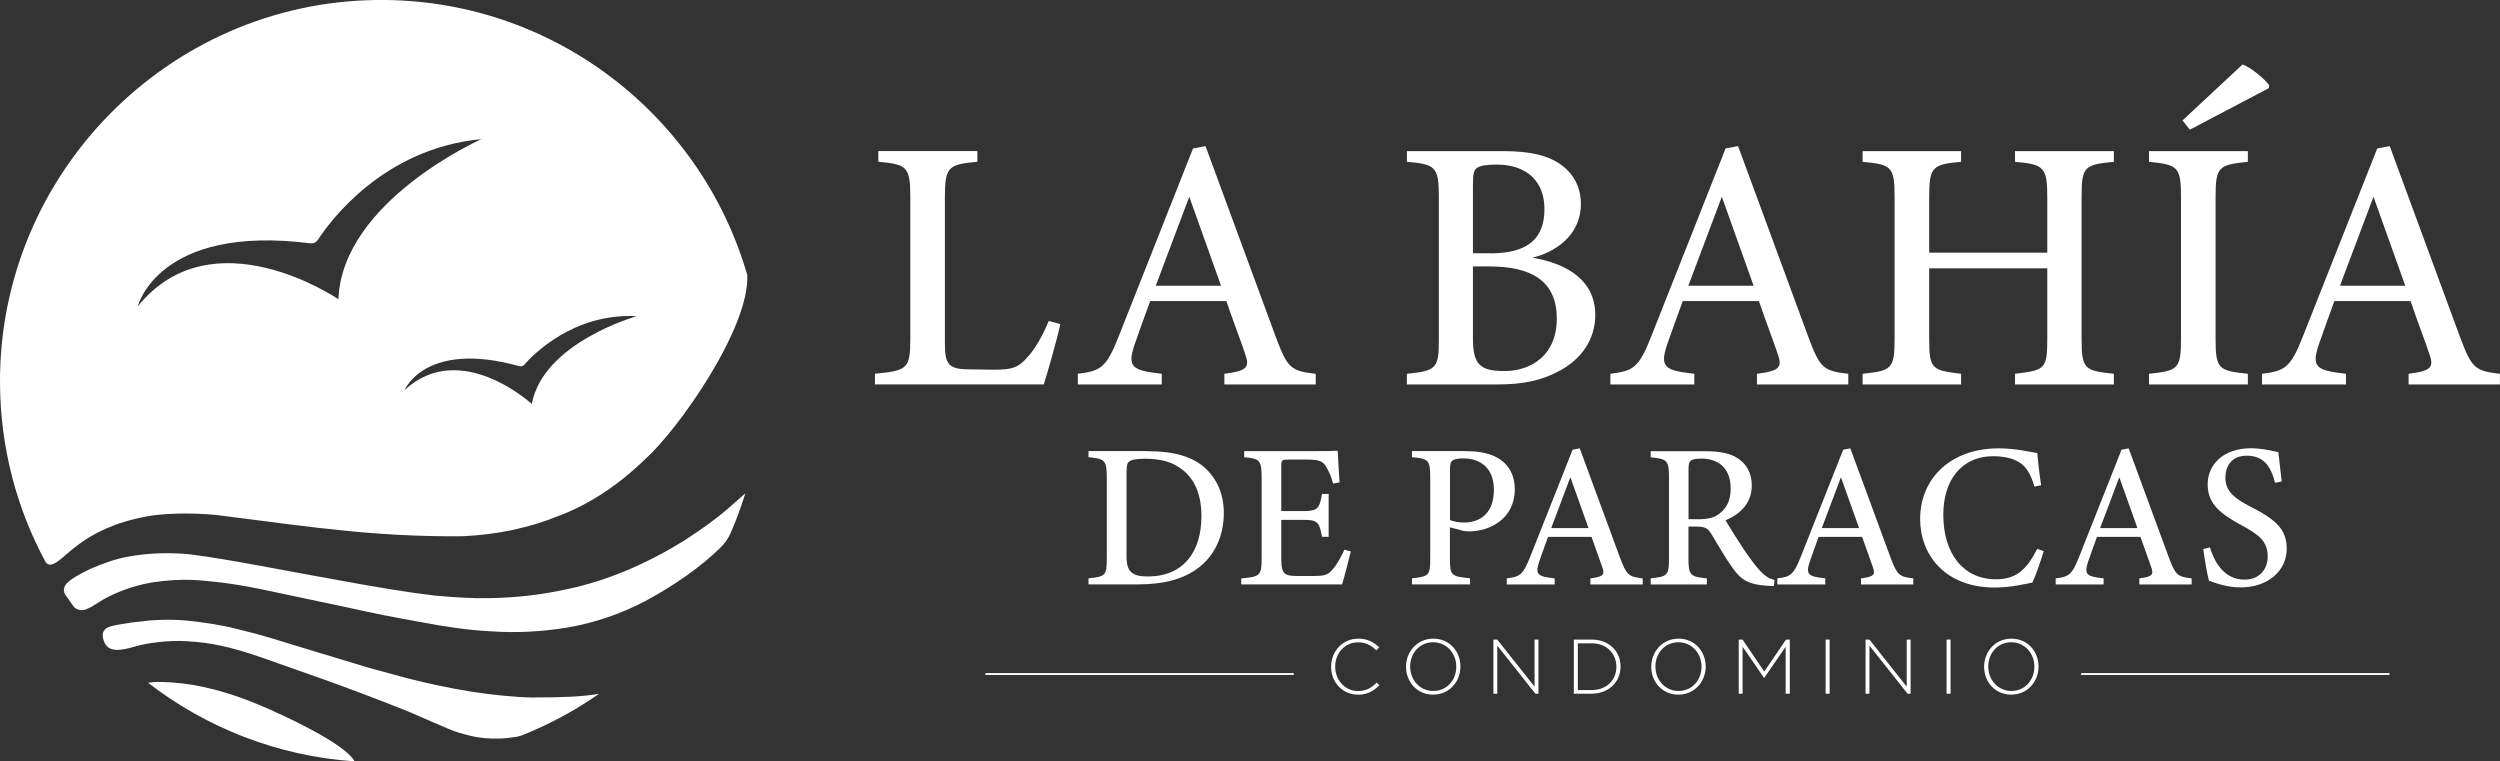 <svg xmlns="http://www.w3.org/2000/svg" id="Capa_2" data-name="Capa 2" viewBox="0 0 354.14 107.85"><rect x="0" y="0" width="354.14" height="107.85" fill="#333333" stroke="none"/><defs><style>      .cls-1 {        fill: #fff;        stroke-width: 0px;      }    </style></defs><g id="Capa_2-2" data-name="Capa 2"><g><g><polygon class="cls-1" points="139.59 95.35 139.59 95.35 139.59 95.47 139.59 95.49 139.59 95.49 139.59 95.61 139.59 95.61 183.27 95.61 183.27 95.48 183.27 95.47 183.27 95.35 139.59 95.35"></polygon><polygon class="cls-1" points="294.81 95.35 294.81 95.35 294.81 95.47 294.81 95.49 294.81 95.49 294.81 95.61 294.81 95.61 338.49 95.61 338.49 95.48 338.49 95.47 338.49 95.35 294.81 95.35"></polygon><g><path class="cls-1" d="m192.37,98.4c-2.19,0-3.81-1.74-3.81-3.94v-.02c0-2.17,1.62-3.97,3.83-3.97,1.37,0,2.19.5,2.98,1.23l-.41.42c-.67-.65-1.43-1.13-2.59-1.13-1.84,0-3.23,1.5-3.23,3.43v.02c0,1.94,1.41,3.45,3.24,3.45,1.11,0,1.86-.43,2.64-1.19l.38.37c-.81.8-1.69,1.34-3.05,1.34Z"></path><path class="cls-1" d="m203.01,98.4c-2.32,0-3.84-1.85-3.84-3.94v-.02c0-2.09,1.54-3.97,3.87-3.97s3.84,1.85,3.84,3.94t0,.02c0,2.09-1.54,3.97-3.87,3.97Zm3.28-3.97c0-1.89-1.38-3.45-3.28-3.45s-3.25,1.53-3.25,3.43v.02c0,1.9,1.38,3.45,3.28,3.45s3.25-1.53,3.25-3.43v-.02Z"></path><path class="cls-1" d="m217.5,98.27l-5.4-6.81v6.81h-.55v-7.67h.54l5.29,6.67v-6.67h.55v7.67h-.43Z"></path><path class="cls-1" d="m225.49,98.27h-2.55v-7.67h2.55c2.41,0,4.07,1.65,4.07,3.81v.02c0,2.16-1.66,3.83-4.07,3.83Zm3.48-3.83c0-1.82-1.35-3.31-3.48-3.31h-1.98v6.62h1.98c2.14,0,3.48-1.46,3.48-3.29v-.02Z"></path><path class="cls-1" d="m237.75,98.4c-2.32,0-3.84-1.85-3.84-3.94v-.02c0-2.09,1.54-3.97,3.87-3.97s3.84,1.85,3.84,3.94t0,.02c0,2.09-1.54,3.97-3.87,3.97Zm3.28-3.97c0-1.89-1.38-3.45-3.28-3.45s-3.25,1.53-3.25,3.43v.02c0,1.9,1.38,3.45,3.28,3.45s3.25-1.53,3.25-3.43v-.02Z"></path><path class="cls-1" d="m252.95,98.27v-6.66l-3.03,4.41h-.04l-3.03-4.41v6.66h-.55v-7.67h.54l3.08,4.53,3.08-4.53h.54v7.67h-.57Z"></path><path class="cls-1" d="m258.61,98.27v-7.67h.57v7.67h-.57Z"></path><path class="cls-1" d="m270.22,98.27l-5.4-6.81v6.81h-.55v-7.67h.54l5.29,6.67v-6.67h.55v7.67h-.43Z"></path><path class="cls-1" d="m275.74,98.27v-7.67h.57v7.67h-.57Z"></path><path class="cls-1" d="m284.9,98.4c-2.32,0-3.84-1.85-3.84-3.94v-.02c0-2.09,1.54-3.97,3.87-3.97s3.84,1.85,3.84,3.94t0,.02c0,2.09-1.54,3.97-3.87,3.97Zm3.28-3.97c0-1.89-1.38-3.45-3.28-3.45s-3.25,1.53-3.25,3.43v.02c0,1.9,1.38,3.45,3.28,3.45s3.25-1.53,3.25-3.43v-.02Z"></path></g></g><g><g><path class="cls-1" d="m150.19,45.92c-.32,1.69-1.83,6.99-2.33,8.53h-23.92v-1.51c4.6-.43,5.01-.7,5.01-5.01v-20.04c0-4.31-.51-4.59-4.53-4.98v-1.51h14.03v1.51c-4.05.4-4.6.63-4.6,4.98v20.52c0,3.05.35,3.86,3.23,3.91.06,0,3.48.05,3.77.05,2.65,0,3.41-.36,4.59-1.65,1.22-1.27,2.33-3.33,3.12-5.25l1.64.44Z"></path><path class="cls-1" d="m173.44,54.46v-1.51c3.29-.42,3.62-.93,2.91-2.91-.63-1.9-1.61-4.4-2.63-7.39h-10.79c-.77,2.16-1.52,4.13-2.2,6.13-1.11,3.29-.31,3.69,3.84,4.17v1.51h-11.89v-1.51c3.2-.41,4.02-.78,5.79-5.3l10.53-26.62,1.77-.33c3.21,8.72,6.71,18.23,9.93,26.97,1.67,4.48,2.13,4.88,5.68,5.28v1.51h-12.95Zm-4.97-26.59c-1.6,4.24-3.27,8.65-4.75,12.61h9.25l-4.5-12.61Z"></path><path class="cls-1" d="m217.09,36.51c4.96.84,8.89,3.22,8.89,8.13,0,3.4-1.94,6.18-4.92,7.81-2.63,1.47-5.36,2.01-8.95,2.01h-12.82v-1.51c4.25-.41,4.53-.83,4.53-4.89v-20.2c0-4.23-.49-4.6-4.52-4.94v-1.51h13.7c3.82,0,6.22.63,7.92,1.78,1.8,1.22,3.02,3.11,3.02,5.68,0,4.68-3.92,6.93-6.85,7.63Zm-5.96-.62c5.45,0,7.65-2.21,7.65-6.31,0-3.71-2.31-6.27-6.82-6.27-1.39,0-2.27.15-2.76.49-.43.31-.55.85-.55,2.38v9.7h2.48Zm-2.48,12.07c0,3.66,1.01,4.61,4.46,4.6,3.75,0,7.42-2.2,7.42-7.43s-3.45-7.39-9.56-7.39h-2.32v10.22Z"></path><path class="cls-1" d="m248.88,54.46v-1.51c3.29-.42,3.62-.93,2.91-2.91-.63-1.9-1.61-4.4-2.63-7.39h-10.79c-.77,2.16-1.52,4.13-2.2,6.13-1.11,3.29-.31,3.69,3.84,4.17v1.51h-11.89v-1.51c3.2-.41,4.02-.78,5.79-5.3l10.53-26.62,1.77-.33c3.21,8.72,6.71,18.23,9.93,26.97,1.67,4.48,2.13,4.88,5.68,5.28v1.51h-12.95Zm-4.97-26.59c-1.6,4.24-3.27,8.65-4.75,12.61h9.25l-4.5-12.61Z"></path><path class="cls-1" d="m299.44,22.92c-4.17.41-4.57.67-4.57,4.93v20.22c0,4.26.45,4.44,4.57,4.88v1.51h-14v-1.51c4.18-.51,4.57-.62,4.57-4.88v-10.06h-16.73v10.06c0,4.22.42,4.39,4.52,4.88v1.51h-13.95v-1.51c4.05-.45,4.53-.62,4.53-4.88v-20.22c0-4.26-.46-4.54-4.53-4.93v-1.51h13.95v1.51c-4.03.36-4.52.71-4.52,4.93v7.94h16.73v-7.94c0-4.22-.55-4.57-4.57-4.93v-1.51h14v1.51Z"></path><path class="cls-1" d="m304.42,54.46v-1.51c4.11-.44,4.53-.66,4.53-4.97v-20.04c0-4.35-.43-4.59-4.53-5.02v-1.51h14v1.51c-4.15.44-4.57.67-4.57,5.02v20.04c0,4.34.42,4.52,4.57,4.97v1.51h-14Zm4.75-37.41l8.49-7.91c1.08.31,3.22,2.09,3.78,2.93l-.05.42-11.19,5.88-1.04-1.32Z"></path><path class="cls-1" d="m341.19,54.46v-1.51c3.29-.42,3.62-.93,2.91-2.91-.63-1.9-1.61-4.4-2.63-7.39h-10.79c-.77,2.16-1.52,4.13-2.2,6.13-1.11,3.29-.31,3.69,3.84,4.17v1.51h-11.89v-1.51c3.2-.41,4.02-.78,5.79-5.3l10.53-26.62,1.77-.33c3.21,8.72,6.71,18.23,9.93,26.97,1.67,4.48,2.13,4.88,5.68,5.28v1.51h-12.95Zm-4.97-26.59c-1.6,4.24-3.27,8.65-4.75,12.61h9.25l-4.5-12.61Z"></path></g><g><path class="cls-1" d="m75.57,98.81c-2.72-.05-5.71-.36-8.85-.84-2.97-.47-5.99-1.12-9.06-1.9l-5.33-1.45-7.19-2.17c-2.05-.63-4.42-1.36-6.85-2.09-1.52-.46-3.18-.9-4.96-1.32-2.03-.52-4.4-.87-6.92-1.14-1.75-.15-3.51-.15-5.28,0-2.66.29-2.42.27-3.98.52-1.15.2-1.56.29-2.07.56-.71.55-.62,1.19-.29,2.01.06.15.14.27.22.37.1.14.23.29.4.4.34.22.79.3,1.29.3.71-.04,1.45-.19,2.21-.42,1.06-.31,2.2-.53,3.42-.67,1.47-.17,2.9-.23,4.29-.13,1.68.11,3.24.3,4.57.61,1.77.36,3.74.95,5.82,1.67l8.86,3.13c2.19.78,7.1,2.58,11.74,4.45,1.14.43,6.34,2.84,7.4,3.09,1.01.24,2.56.91,5.68.83.82-.02,1.65-.11,2.5-.25.3-.05.59-.14.86-.25,3.84-1.54,7.46-3.5,10.81-5.84-2.33.43-5.7.52-9.29.52Z"></path><path class="cls-1" d="m27.53,97.06c-2.03-.36-5.25-.62-6.55-.34,8.2,6.34,18.28,10.38,29.25,11.13-1.37-2.54-10.1-6.57-13.69-8.07-2.99-1.23-5.94-2.17-9.02-2.72Z"></path><path class="cls-1" d="m12.16,86.32c1.41-.5,1.91-1.43,5.41-2.75,1.16-.42,2.43-.8,3.95-1.06,2.13-.33,4.22-.46,6.28-.33,3.25.21,6.74.73,10.49,1.56l11.03,2.33c3.43.77,6.78,1.44,10.04,2.01,3.57.69,7,1.19,10.17,1.35,3.67.25,7.35.06,11.05-.57,3.76-.67,7.35-1.9,10.77-3.68,4.16-2.25,7.91-4.83,10.82-7.72.57-.57,1.03-1.25,1.35-2,.79-1.81,1.47-3.67,2.06-5.58l-2.22,1.96c-1.83,1.61-4.05,3.19-6.49,4.77-5.31,3.27-10.77,5.62-16.4,6.82-3.68.82-7.42,1.25-11.23,1.3-2.07.06-4.73-.1-7.66-.36-3.87-.46-8.68-1.26-13.94-2.24-7.58-1.33-14.64-2.82-20.75-3.61-2.91-.27-5.76-.2-8.53.3-1.79.29-3.67.94-5.61,1.79-1.53.74-2.79,1.45-3.35,2.09-.26.31-.38.64-.35,1.01.02.19.1.37.2.53.38.56.76,1.1,1.16,1.65.11.16.26.29.44.37.41.2.84.24,1.3.06Z"></path><path class="cls-1" d="m105.85,38.94C99.27,16.23,78.18-.32,53.27,0,23.75.39-.13,24.72,0,54.23c.04,9.16,2.36,17.79,6.43,25.33.13.24.36.41.63.42.05,0,.09,0,.14,0,1.94-.28,4.02-5.06,13.6-6.83,2.06-.41,6.28-.58,10.01-.18,6.91.89,14.11,1.84,17.28,2.12,5.24.58,11.58.94,17.47.87,4.78-.22,9.3-1.15,13.5-2.85,4.46-1.67,8.58-4.41,12.38-8.12,4.59-4.08,14.79-18.55,14.41-26.04Zm-57.91,3.45s-17.79-12.14-28.42,1c0,0,2.88-11.66,24.47-8.92.4.05.8-.13,1.02-.47,1.66-2.55,9.24-12.99,23.19-14.29,0,0-19.73,8.76-20.26,22.67Zm27.4,14.84s-10.11-9.29-18.02-1.98c0,0,2.89-7.09,16.25-3.38.25.07.52,0,.69-.2,1.28-1.46,7.02-7.35,15.94-6.88,0,0-13.25,3.71-14.87,12.44Z"></path></g><g><path class="cls-1" d="m162.42,63.91c4.03,0,6.64.81,8.45,2.53,1.43,1.39,2.49,3.42,2.49,6.23,0,3.39-1.39,6.11-3.63,7.79-2.2,1.65-5,2.32-8.53,2.32h-7.01v-.86c2.44-.22,2.59-.44,2.59-2.82v-11.49c0-2.49-.34-2.62-2.59-2.85v-.86h8.22Zm-2.84,14.97c0,2.16.86,2.78,3.02,2.78,4.99,0,7.59-3.42,7.59-8.57,0-3.09-1.02-5.5-3.14-6.87-1.32-.91-2.97-1.24-4.91-1.24-1.27,0-1.93.18-2.19.41-.26.19-.37.54-.37,1.62v11.88Z"></path><path class="cls-1" d="m191.35,78.11c-.17.76-.96,3.81-1.24,4.67h-14.28v-.85c2.69-.21,2.89-.45,2.89-2.85v-11.4c0-2.56-.32-2.71-2.47-2.91v-.86h8.98c2.79,0,3.9-.03,4.26-.06.03.69.15,2.9.27,4.49l-.92.15c-.26-.99-.59-1.7-.94-2.3-.48-.89-1.09-1.09-2.79-1.09h-2.6c-.94,0-1.01.08-1.01.95v6.35h3.16c2.08,0,2.25-.44,2.61-2.43h.94v6.07h-.94c-.39-2.1-.63-2.4-2.64-2.4h-3.13v5.64c0,2.03.53,2.28,2.05,2.31h2.59c1.74,0,2.06-.25,2.7-1.01.58-.65,1.19-1.82,1.6-2.71l.91.24Z"></path><path class="cls-1" d="m207.64,63.91c2.1,0,3.77.38,4.96,1.24,1.19.86,1.98,2.23,1.98,4.16,0,4.23-3.62,5.96-6.44,5.96-.31,0-.62-.03-.8-.06l-1.95-.51v4.43c0,2.44.2,2.51,2.85,2.79v.86h-8.23v-.86c2.44-.26,2.59-.42,2.59-2.84v-11.45c0-2.56-.31-2.65-2.59-2.87v-.86h7.63Zm-2.24,9.75c.35.17,1.1.36,2.02.36,1.84,0,4.2-.95,4.2-4.64,0-3.2-2.03-4.45-4.37-4.45-.8,0-1.36.15-1.54.34-.23.2-.31.54-.31,1.26v7.13Z"></path><path class="cls-1" d="m225.29,82.79v-.86c1.88-.24,2.07-.53,1.66-1.66-.36-1.09-.92-2.51-1.5-4.22h-6.16c-.44,1.23-.87,2.36-1.25,3.5-.63,1.88-.18,2.11,2.19,2.38v.86h-6.79v-.86c1.83-.23,2.29-.45,3.31-3.03l6.02-15.2,1.01-.19c1.83,4.98,3.83,10.41,5.67,15.4.96,2.56,1.22,2.78,3.25,3.02v.86h-7.4Zm-2.84-15.19c-.91,2.42-1.87,4.94-2.71,7.2h5.28l-2.57-7.2Z"></path><path class="cls-1" d="m251.25,83.01c-.34,0-.67-.02-1.04-.05-2.4-.15-3.52-.74-4.73-2.44-1.09-1.5-2.1-3.32-3.04-4.85-.55-.9-.94-1.08-2.32-1.08h-.94s0,4.5,0,4.5c0,2.45.31,2.6,2.61,2.84v.86h-7.96v-.86c2.37-.26,2.59-.39,2.59-2.84v-11.5c0-2.44-.31-2.57-2.59-2.81v-.86h7.59c2.2,0,3.64.27,4.76,1.01,1.18.76,1.97,2.06,1.97,3.84,0,2.51-1.62,4.04-3.72,4.94.51.89,1.73,2.83,2.61,4.14,1.06,1.55,1.63,2.29,2.28,3,.76.83,1.37,1.13,2.07,1.33l-.13.84Zm-10.78-9.45c1.46,0,2.42-.23,3.13-.83,1.1-.84,1.56-1.99,1.56-3.54,0-3.1-2.01-4.23-4.14-4.23-.83,0-1.3.12-1.5.29-.25.2-.33.5-.33,1.22v7.08h1.28Z"></path><path class="cls-1" d="m263.62,82.79v-.86c1.88-.24,2.07-.53,1.66-1.66-.36-1.09-.92-2.51-1.5-4.22h-6.16c-.44,1.23-.87,2.36-1.25,3.5-.63,1.88-.18,2.11,2.19,2.38v.86h-6.79v-.86c1.83-.23,2.29-.45,3.31-3.03l6.02-15.2,1.01-.19c1.83,4.98,3.83,10.41,5.67,15.4.96,2.56,1.22,2.78,3.25,3.02v.86h-7.4Zm-2.84-15.19c-.91,2.42-1.87,4.94-2.71,7.2h5.28l-2.57-7.2Z"></path><path class="cls-1" d="m289.5,78.08c-.41,1.4-1.16,3.52-1.6,4.44-.83.17-3.11.71-5.32.71-7.1,0-10.58-4.69-10.58-9.69,0-5.94,4.52-10.03,11.1-10.03,2.5,0,4.57.54,5.49.67.12,1.32.32,3.13.55,4.55l-.95.2c-.59-2-1.31-3.17-2.81-3.78-.74-.34-1.91-.53-2.96-.53-4.69,0-7.14,3.54-7.14,8.29,0,5.55,2.87,9.15,7.45,9.15,2.87,0,4.35-1.35,5.85-4.31l.91.32Z"></path><path class="cls-1" d="m303.05,82.79v-.86c1.88-.24,2.07-.53,1.66-1.66-.36-1.09-.92-2.51-1.5-4.22h-6.16c-.44,1.23-.87,2.36-1.25,3.5-.63,1.88-.18,2.11,2.19,2.38v.86h-6.79v-.86c1.83-.23,2.29-.45,3.31-3.03l6.02-15.2,1.01-.19c1.83,4.98,3.83,10.41,5.67,15.4.96,2.56,1.22,2.78,3.25,3.02v.86h-7.4Zm-2.84-15.19c-.91,2.42-1.87,4.94-2.71,7.2h5.28l-2.57-7.2Z"></path><path class="cls-1" d="m322.28,68.39c-.51-1.91-1.32-3.84-4.04-3.84-2.16,0-3,1.57-3,3.1,0,1.93,1.24,2.94,3.68,4.19,3.42,1.75,5.01,3.12,5.01,5.9,0,3.12-2.68,5.47-6.5,5.47-1.76,0-3.3-.49-4.52-.95-.22-.79-.6-2.95-.8-4.48l.94-.24c.58,1.92,1.92,4.57,4.91,4.57,2.03,0,3.27-1.39,3.27-3.27,0-2.14-1.16-3.05-3.7-4.43-3.04-1.65-4.8-3.05-4.8-5.81s2.19-5.1,6.12-5.1c1.69,0,3.28.44,3.89.55.12,1.05.25,2.27.48,4.15l-.94.19Z"></path></g></g></g></g></svg>